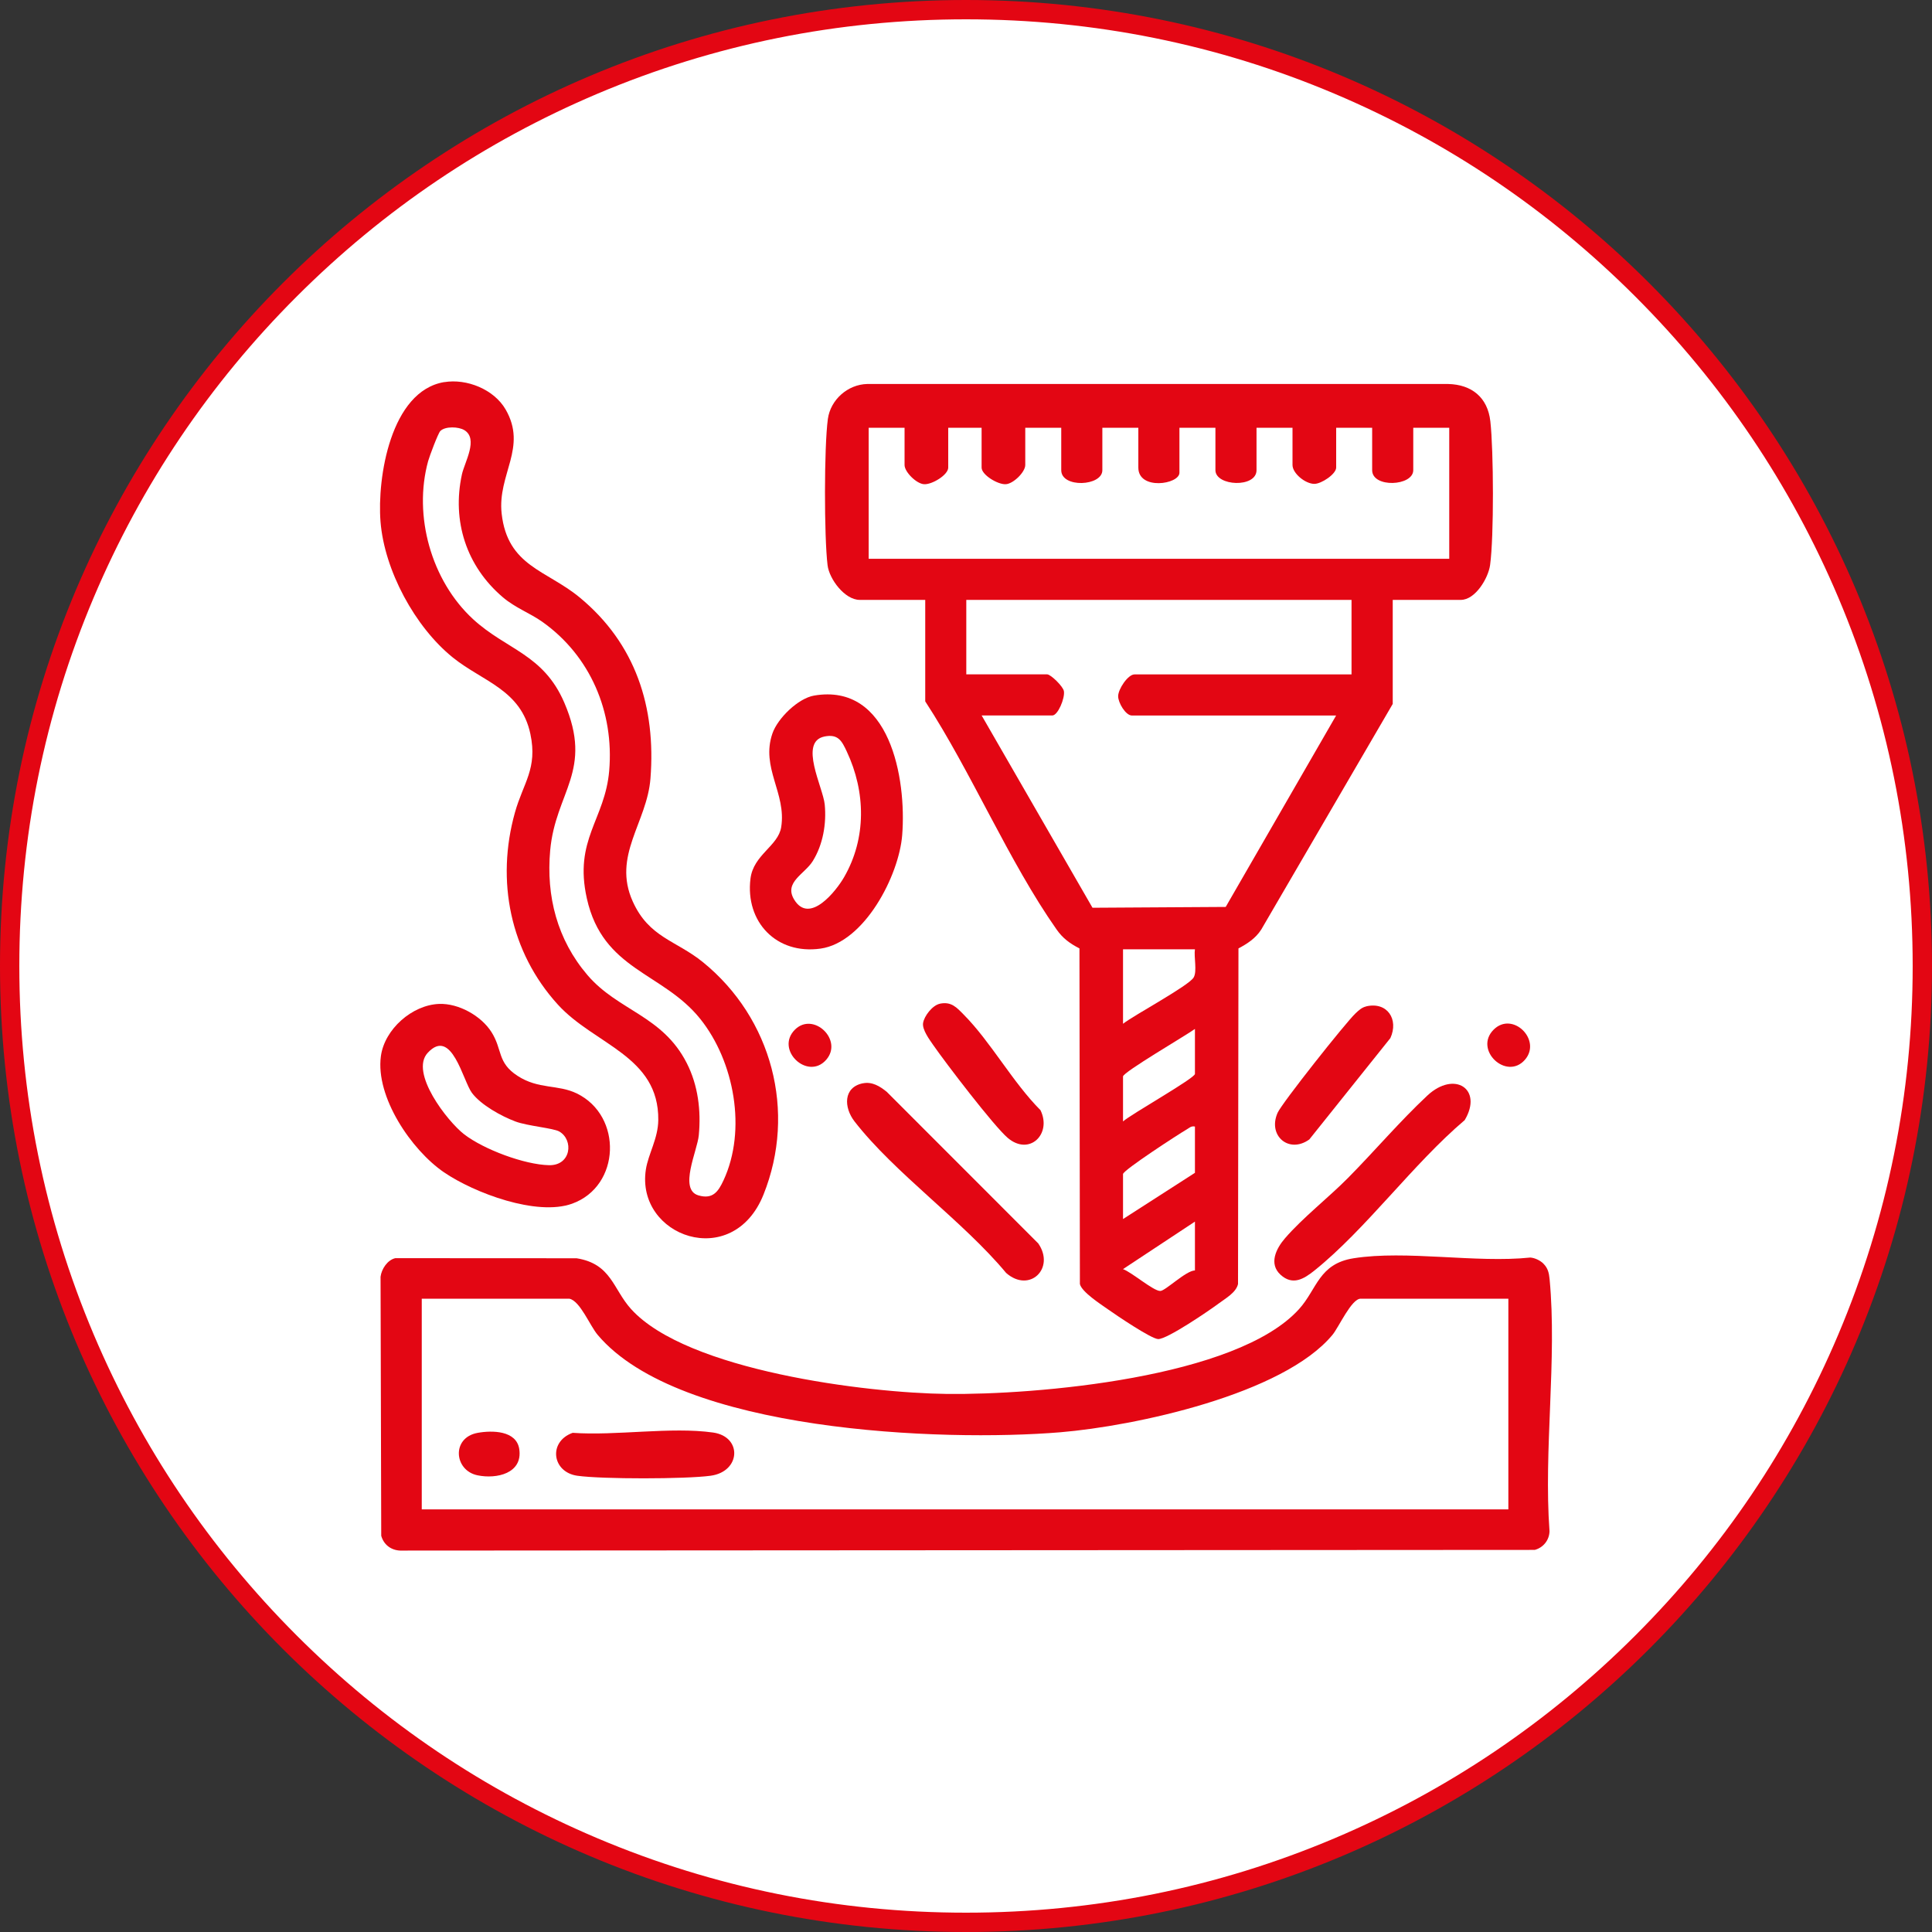 <?xml version="1.0" encoding="UTF-8"?>
<svg id="Livello_2" data-name="Livello 2" xmlns="http://www.w3.org/2000/svg" viewBox="0 0 400 400">
  <rect x="0" y="0" width="400" height="400" fill="#333333" stroke="none"/>
  <defs>
    <style>
      .cls-1 {
        fill: #fff;
      }

      .cls-2 {
        fill: #e30613;
      }
    </style>
  </defs>
  <g id="Livello_1-2" data-name="Livello 1">
    <g>
      <g>
        <path class="cls-1" d="M200,398C90.82,398,2,309.18,2,200S90.82,2,200,2s198,88.82,198,198-88.82,198-198,198Z"/>
        <path class="cls-2" d="M200,4c26.46,0,52.13,5.18,76.29,15.4,23.34,9.87,44.3,24,62.3,42.01,18,18,32.13,38.96,42.01,62.3,10.22,24.16,15.4,49.83,15.4,76.29s-5.18,52.13-15.4,76.29c-9.87,23.34-24,44.3-42.01,62.3-18,18-38.96,32.13-62.3,42.01-24.16,10.22-49.83,15.4-76.29,15.4s-52.13-5.18-76.29-15.4c-23.34-9.87-44.3-24-62.3-42.01s-32.13-38.96-42.01-62.3c-10.22-24.16-15.4-49.83-15.4-76.29s5.18-52.13,15.4-76.29c9.87-23.34,24-44.3,42.01-62.3,18-18,38.96-32.13,62.3-42.01,24.16-10.22,49.83-15.4,76.29-15.4M200,0C89.54,0,0,89.54,0,200s89.54,200,200,200,200-89.54,200-200S310.46,0,200,0h0Z"/>
      </g>
      <g id="HKON8p">
        <g>
          <path class="cls-2" d="M288.35,124.2v21.54l-27.22,46.71c-1.17,1.82-2.86,2.92-4.72,3.91l-.09,69.48c-.4,1.77-2.55,2.95-3.97,4.01-1.97,1.47-10.77,7.48-12.58,7.39-1.46-.07-8.6-4.9-10.31-6.11-1.55-1.09-5.51-3.64-5.88-5.29l-.09-69.48c-1.96-1.01-3.43-2.06-4.72-3.9-9.92-14.11-17.66-32.61-27.21-47.25v-21.01h-13.56c-3.11,0-6.31-4.31-6.66-7.17-.72-5.88-.73-24.47.06-30.28.54-3.99,4.13-7.17,8.17-7.25h120.24c4.9.11,8.2,2.79,8.75,7.73.68,6.07.76,23.81-.05,29.74-.37,2.71-3.04,7.23-6.07,7.23h-14.09ZM187.3,88.56h-7.45v27.13h120.2v-27.13h-7.45v8.78c0,3.33-8.51,3.74-8.51,0v-8.78h-7.45v8.24c0,1.34-3.04,3.38-4.52,3.38-1.84,0-4.52-2.15-4.52-3.91v-7.71h-7.45v8.78c0,3.74-8.51,3.33-8.51,0v-8.78h-7.45v9.31c0,2.41-8.51,3.71-8.51-1.06v-8.24h-7.45v8.78c0,3.33-8.51,3.74-8.51,0v-8.78h-7.45v7.71c0,1.44-2.43,3.86-4.02,3.97-1.64.11-5.02-1.92-5.02-3.44v-8.24h-6.91v8.24c0,1.52-3.38,3.56-5.02,3.44-1.58-.11-4.02-2.54-4.02-3.97v-7.71ZM279.84,124.2h-79.78v15.42h16.75c.73,0,3.3,2.49,3.46,3.48.24,1.44-1.24,5.03-2.4,5.03h-14.63l22.95,39.81,27.58-.17,22.86-39.63h-42.28c-1.29,0-2.85-2.64-2.85-3.99,0-1.49,2.04-4.52,3.38-4.52h44.94v-15.42ZM247.4,196.54h-14.89v15.42c2.34-1.83,13.58-7.84,14.62-9.58.76-1.27.02-4.28.27-5.85ZM232.51,232.18c1.65-1.49,14.89-8.95,14.89-9.84v-9.31c-1.76,1.29-14.89,8.95-14.89,9.84v9.31ZM247.4,233.24c-.8-.17-1.17.29-1.76.63-1.47.84-13.13,8.41-13.13,9.21v9.31l14.89-9.57v-9.57ZM247.4,263.03v-10.11l-14.9,9.84c1.75.59,6.32,4.56,7.73,4.52,1.08-.03,5.3-4.22,7.17-4.25Z"/>
          <path class="cls-2" d="M319.54,261.62c.96.96,1.16,1.94,1.29,3.24,1.56,16.47-1.25,35.43-.02,52.17-.05,1.84-1.28,3.38-3.05,3.86l-234.45.14c-2.09.1-3.81-1.05-4.38-3.06l-.14-53.63c.2-1.62,1.44-3.49,3.06-3.85l37.52.02c7.22,1.14,7.55,6.4,11.29,10.52,11.54,12.75,48.81,17.38,65.4,17.57,18.38.21,59.99-3.28,72.9-17.57,3.73-4.13,4.07-9.38,11.29-10.52,10.88-1.72,25.32,1.03,36.59-.15.97.08,2.04.6,2.72,1.27ZM117.9,268.88h-30.58v43.62h224.97v-43.62h-30.58c-1.91,0-4.51,5.88-5.83,7.48-10.21,12.33-40.94,18.9-56.4,20.18-24.39,2.01-78.76-.04-95.74-20.17-1.62-1.92-3.63-7-5.83-7.48Z"/>
          <path class="cls-2" d="M91.96,79.12c4.67-.78,10.31,1.49,12.72,5.65,4.57,7.91-1.72,13.43-.82,21.56,1.22,10.92,9.29,11.69,16.15,17.36,11.59,9.57,15.82,22.7,14.66,37.5-.71,9.12-7.94,15.97-3.67,25.44,3.38,7.51,8.96,8.05,14.54,12.58,14.27,11.59,19.42,30.94,12.53,48.13-6.38,15.9-26.49,8.68-24.35-5.21.5-3.22,2.53-6.41,2.57-10.23.15-13.3-13.21-15.57-20.8-23.92-9.89-10.88-12.83-25.65-8.88-39.75,1.73-6.18,4.72-9.09,3.2-16.27-1.95-9.19-9.87-10.84-16.07-15.84-7.83-6.32-14.16-18.04-14.96-28.13-.72-9.11,2.11-27.02,13.17-28.88ZM91.17,89.23c-.46.44-2.26,5.25-2.53,6.24-3.11,11.3.65,24.76,9.3,32.72,6.93,6.37,14.55,7.21,18.89,17.28,6.09,14.16-1.82,18.42-2.92,30.59-.86,9.53,1.47,18.5,7.7,25.8,6.36,7.45,15.54,8.35,20.58,18.25,2.34,4.6,2.97,9.81,2.49,14.92-.3,3.24-4.21,11.25-.08,12.46,2.99.88,4.12-.81,5.19-3.1,4.86-10.43,2.24-24.65-4.82-33.45-7.77-9.68-20.15-10.01-23.47-24.93-2.73-12.23,3.77-16.29,4.63-26.46,1.03-12.13-3.91-23.77-13.85-30.81-2.57-1.82-5.59-2.88-8.19-5.1-7.54-6.42-10.56-15.79-8.45-25.44.55-2.52,3.47-7.35.49-9.15-1.19-.72-3.91-.83-4.95.17Z"/>
          <path class="cls-2" d="M90.91,207.85c4.06-.15,8.73,2.47,10.87,5.87,2.28,3.63,1.14,6.26,5.35,9.01,4.38,2.86,8.35,1.74,12.3,3.66,9.52,4.64,9.07,19.2-.98,22.82-7.31,2.63-20.22-2.2-26.52-6.49-6.76-4.62-14.22-15.61-13.07-24.06.76-5.58,6.47-10.6,12.06-10.81ZM88.55,217.98c-3.78,4.09,4.08,14.18,7.54,16.86,4.06,3.13,12.48,6.29,17.58,6.4,4.58.1,5.15-5.21,2.13-6.97-1.22-.71-6.6-1.14-9.09-2.08-2.93-1.1-7.11-3.41-8.99-5.9-1.88-2.49-4.17-13.72-9.17-8.31Z"/>
          <path class="cls-2" d="M168.55,144.01c15.7-2.66,19.16,17.19,18.24,28.88-.66,8.39-7.81,22.22-16.91,23.51-9.11,1.29-15.62-5.52-14.5-14.5.62-4.96,5.74-6.73,6.36-10.66,1.11-7.03-4.27-12.26-1.82-19.38,1.09-3.16,5.33-7.29,8.64-7.85ZM170.68,152.49c-5.36,1.1-.27,10.53.07,14.07.39,3.95-.36,8.34-2.49,11.74-1.67,2.67-5.98,4.36-3.86,7.91,3.18,5.33,8.73-1.77,10.36-4.6,4.65-8.06,4.49-17.64.56-26.01-1.02-2.17-1.77-3.7-4.65-3.11Z"/>
          <path class="cls-2" d="M178.65,224.29c1.9-.39,3.52.6,4.94,1.76l31.37,31.39c3.56,5.15-1.81,10.36-6.65,6.11-8.89-10.7-23.06-20.64-31.39-31.37-2.23-2.88-2.37-7.06,1.73-7.9Z"/>
          <path class="cls-2" d="M265.12,263.92c-2.48-2.27-.91-5.42.91-7.53,3.65-4.24,9.08-8.49,13.04-12.49,5.51-5.57,10.72-11.72,16.44-17.07,5.62-5.25,11.58-1.35,7.74,5.08-10.68,9.05-20.39,22.52-31.1,31.13-2.2,1.76-4.51,3.18-7.03.88Z"/>
          <path class="cls-2" d="M194.61,207.8c2.36-.48,3.45.78,4.94,2.29,5.57,5.62,10.15,14.03,15.87,19.76,2.41,4.93-2.3,9.56-6.79,5.73-2.89-2.47-12.84-15.5-15.39-19.18-.79-1.14-2.33-3.21-2.13-4.57.22-1.47,1.95-3.71,3.49-4.02Z"/>
          <path class="cls-2" d="M282.88,208.35c4.33-.99,6.76,2.69,4.98,6.58l-16.78,20.98c-4.19,3.02-8.67-.75-6.57-5.51.89-2.02,14.12-18.7,16.12-20.58.68-.64,1.31-1.25,2.26-1.46Z"/>
          <path class="cls-2" d="M309.24,213.18c3.93-3.92,10.02,2.14,6.49,6.22-3.82,4.4-10.67-2.04-6.49-6.22Z"/>
          <path class="cls-2" d="M164.58,213.18c3.81-3.8,10.04,2.13,6.49,6.22-3.82,4.4-10.67-2.04-6.49-6.22Z"/>
          <path class="cls-2" d="M118.54,296.65c9.01.65,20.36-1.29,29.09-.06,6.08.85,5.78,8.1-.53,8.95-5.18.7-22.42.72-27.56,0-5.27-.74-6.07-7.05-1-8.88Z"/>
          <path class="cls-2" d="M98.88,296.66c3.01-.55,8.05-.51,8.63,3.37.74,5.03-4.7,6.23-8.63,5.42-4.9-1-5.44-7.8,0-8.79Z"/>
        </g>
      </g>
    </g>
  </g>
</svg>